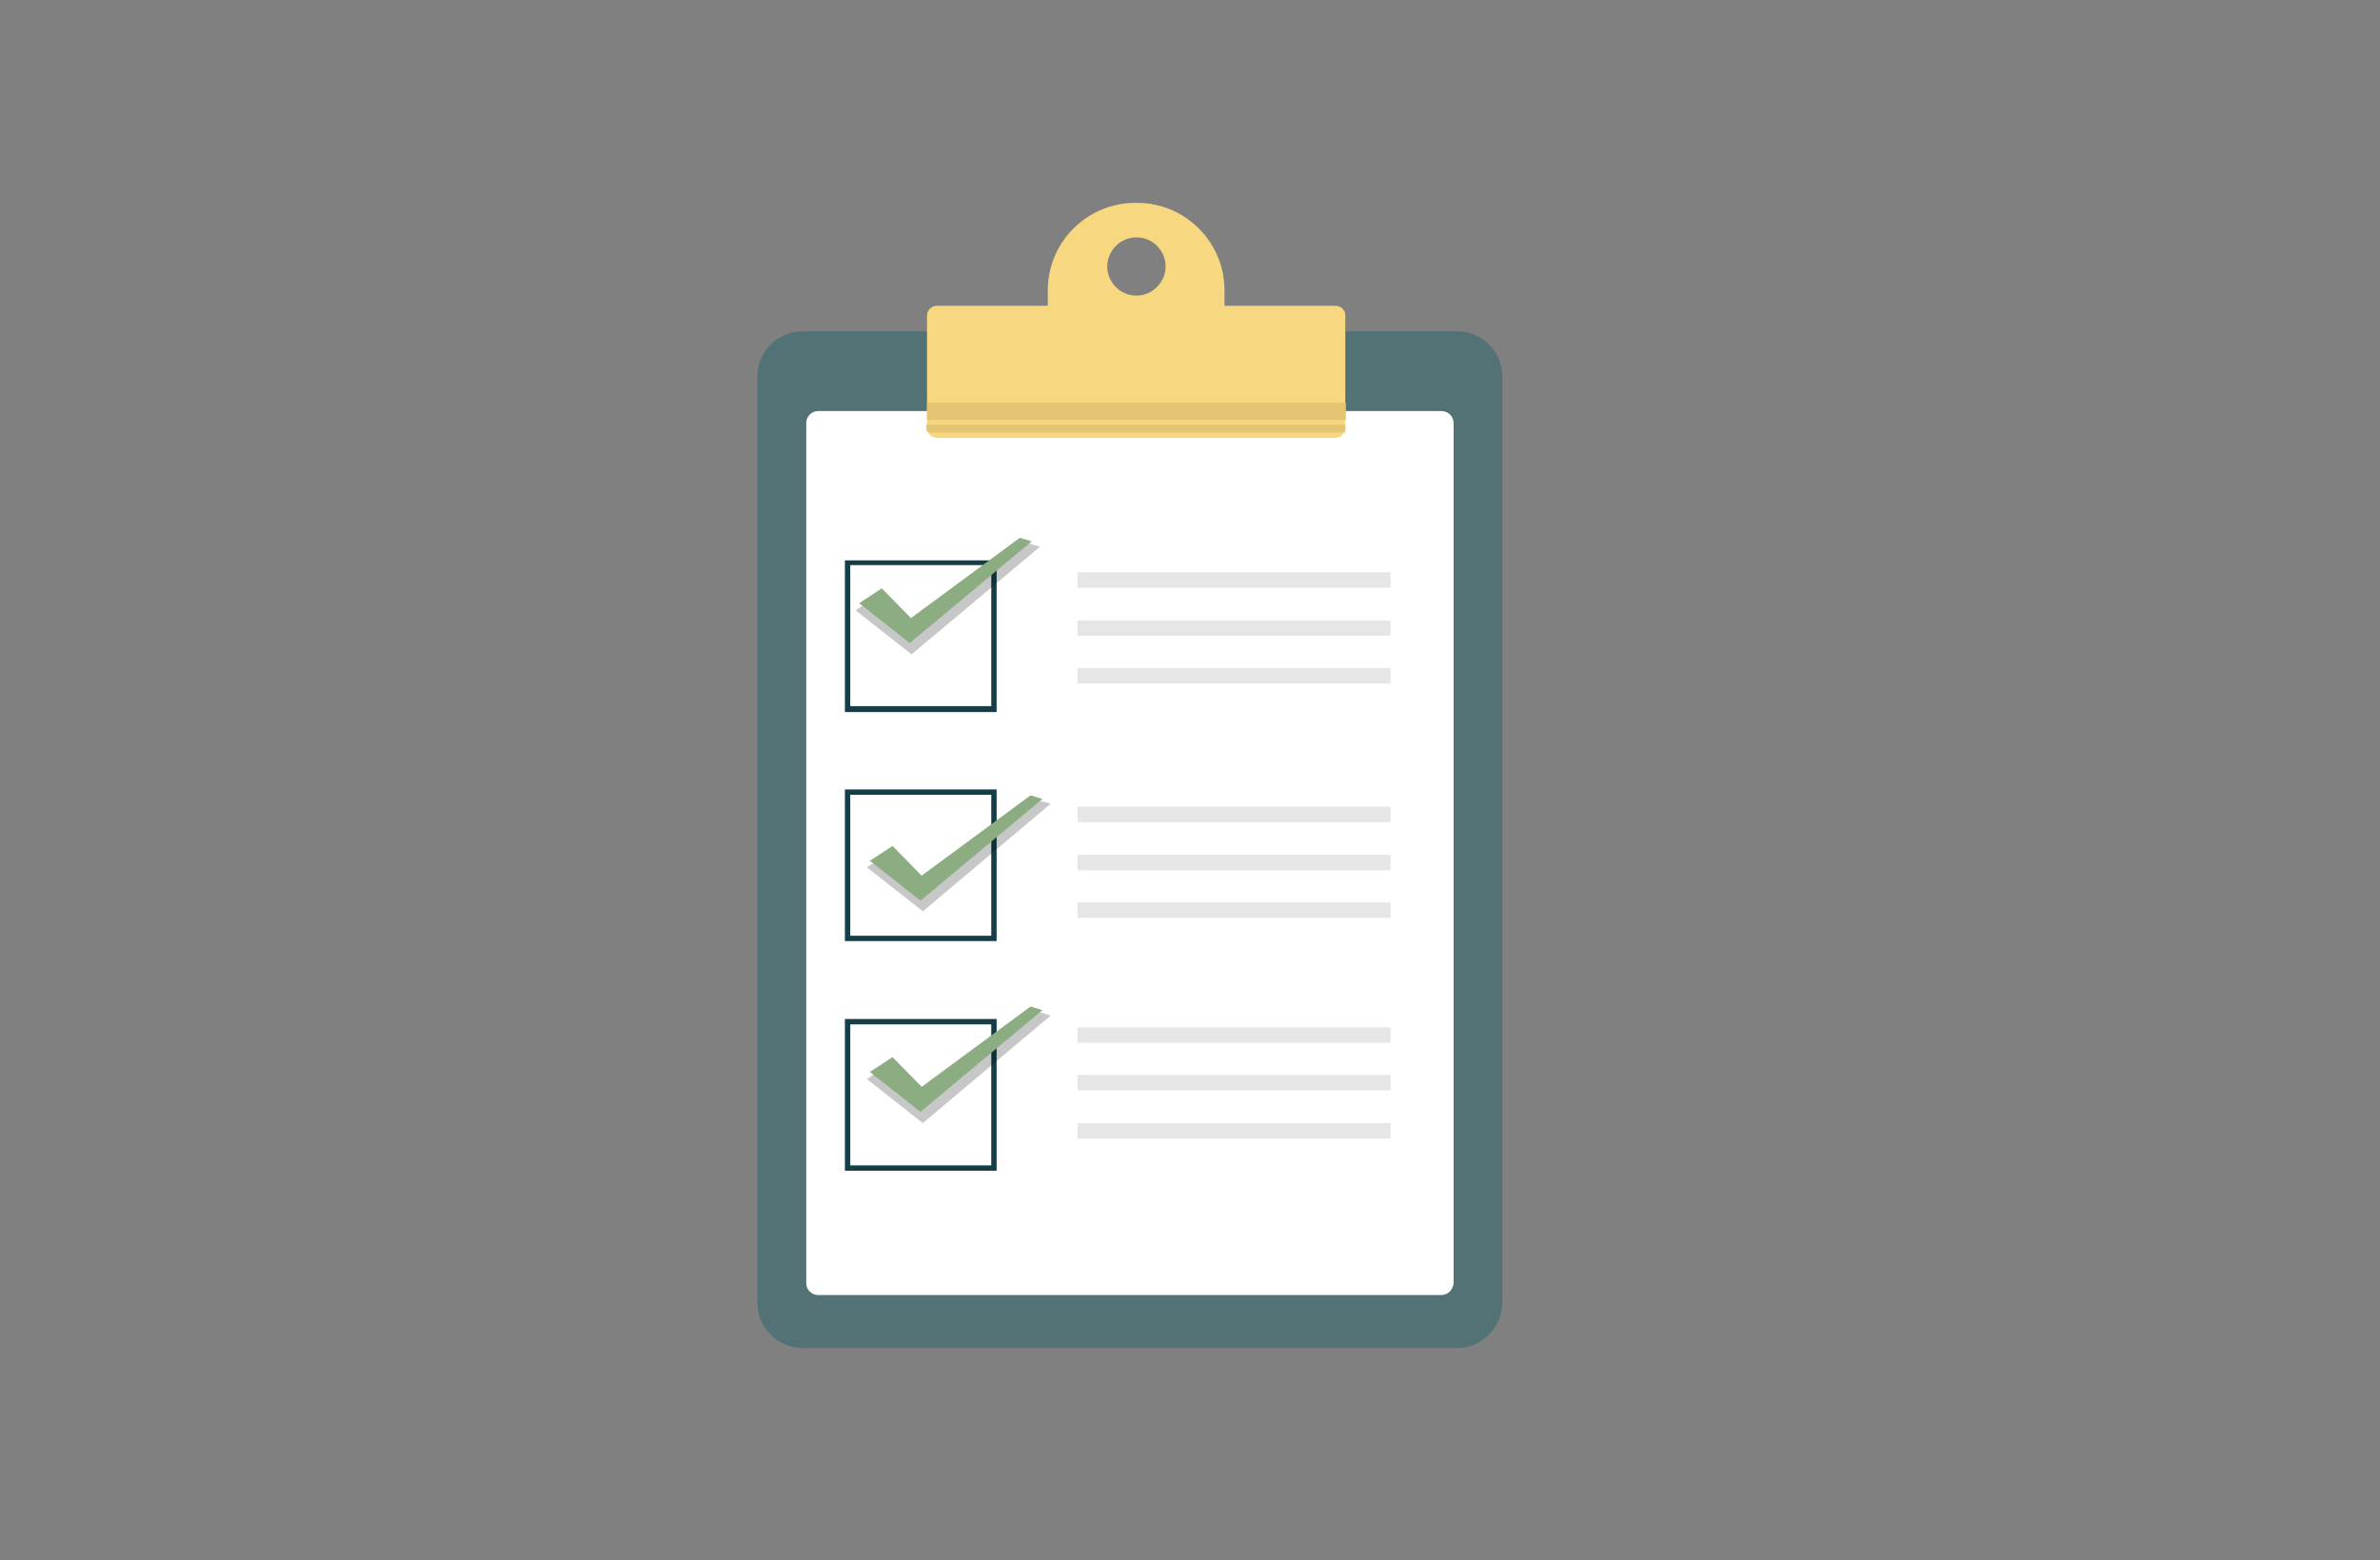 <svg xmlns="http://www.w3.org/2000/svg" xmlns:xlink="http://www.w3.org/1999/xlink" x="0px" y="0px" viewBox="0 0 400 262.3" style="enable-background:new 0 0 400 262.3;" xml:space="preserve"><rect x="0" y="0" width="400" height="262.3" fill="#808080" stroke="none"/><style type="text/css">	.st0{fill:#527275;}	.st1{fill:#FFFFFF;}	.st2{fill:#153E49;}	.st3{fill:#E6E6E6;}	.st4{opacity:0.22;enable-background:new    ;}	.st5{fill:#8CAD81;}	.st6{fill:#F7D77F;}	.st7{fill:#E5C573;}</style><g id="Background"></g><g id="object">	<g id="Background_00000174563414977081842920000013225741299170733737_">	</g>	<g id="object_00000176013326393882962330000015001283423474194560_">		<g>			<path class="st0" d="M244.9,226.6h-110c-4.2,0-7.6-3.4-7.6-7.6V63.3c0-4.2,3.4-7.6,7.6-7.6h110c4.2,0,7.6,3.4,7.6,7.6V219    C252.4,223.2,249,226.6,244.9,226.6z"></path>			<path class="st1" d="M242.2,217.7H137.5c-1.1,0-2-0.9-2-2V71.1c0-1.1,0.9-2,2-2h104.8c1.1,0,2,0.9,2,2v144.6    C244.2,216.8,243.4,217.7,242.2,217.7z"></path>			<g>				<path class="st2" d="M167.5,119.7H142V94.2h25.5V119.7z M142.9,118.7h23.7V95h-23.7C142.9,95,142.9,118.7,142.9,118.7z"></path>			</g>			<g>				<path class="st2" d="M167.5,158.2H142v-25.5h25.5V158.2z M142.9,157.3h23.7v-23.7h-23.7C142.9,133.6,142.9,157.3,142.9,157.3z"></path>			</g>			<g>				<path class="st2" d="M167.5,196.8H142v-25.5h25.5V196.8z M142.9,195.9h23.7v-23.7h-23.7C142.9,172.2,142.9,195.9,142.9,195.9z"></path>			</g>			<g>				<rect x="181.1" y="96.2" class="st3" width="52.6" height="2.6"></rect>				<rect x="181.1" y="104.3" class="st3" width="52.6" height="2.6"></rect>				<rect x="181.1" y="112.3" class="st3" width="52.6" height="2.6"></rect>			</g>			<g>				<rect x="181.1" y="135.6" class="st3" width="52.6" height="2.6"></rect>				<rect x="181.1" y="143.7" class="st3" width="52.6" height="2.6"></rect>				<rect x="181.1" y="151.7" class="st3" width="52.6" height="2.6"></rect>			</g>			<g>				<rect x="181.1" y="172.7" class="st3" width="52.6" height="2.6"></rect>				<rect x="181.1" y="180.7" class="st3" width="52.6" height="2.6"></rect>				<rect x="181.1" y="188.8" class="st3" width="52.6" height="2.6"></rect>			</g>			<g>				<polygon class="st4" points="171.6,91 153.4,104.4 148.5,99.4 143.8,102.6 153.2,110 174.8,91.9     "></polygon>				<g>					<g>						<polygon class="st5" points="144.8,101.4 148.1,99.2 153,104.2 171.4,90.6 172.8,91 152.9,107.7       "></polygon>						<path class="st5" d="M152.9,108.1l-8.5-6.7l3.8-2.5l4.9,5l18.3-13.5l2,0.6L152.9,108.1z M145.3,101.4l7.6,6l19.4-16.3       l-0.7-0.2L153,104.5l-4.9-5L145.3,101.4z"></path>					</g>				</g>			</g>			<g>				<polygon class="st4" points="173.5,134.3 155.3,147.7 150.4,142.8 145.7,145.8 155.1,153.2 176.6,135.1     "></polygon>				<g>					<g>						<polygon class="st5" points="146.6,144.7 150,142.5 154.8,147.5 173.3,133.9 174.7,134.3 154.7,151.1       "></polygon>						<path class="st5" d="M154.7,151.4l-8.5-6.7l3.8-2.5l4.9,5l18.3-13.5l2,0.6L154.7,151.4z M147.1,144.7l7.6,6l19.4-16.3       l-0.7-0.2l-18.5,13.6l-4.9-5L147.1,144.7z"></path>					</g>				</g>			</g>			<g>				<polygon class="st4" points="173.5,169.8 155.3,183.2 150.4,178.2 145.7,181.4 155.1,188.8 176.6,170.7     "></polygon>				<g>					<g>						<polygon class="st5" points="146.6,180.2 150,178 154.8,183 173.3,169.4 174.7,169.8 154.7,186.5       "></polygon>						<path class="st5" d="M154.7,186.9l-8.5-6.7l3.8-2.5l4.9,5l18.3-13.5l2,0.6L154.7,186.9z M147.1,180.2l7.6,6l19.4-16.3       l-0.7-0.2l-18.5,13.6l-4.9-5L147.1,180.2z"></path>					</g>				</g>			</g>			<g>				<path class="st6" d="M224.4,51.4h-18.6v-2.6c0-8.1-6.6-14.7-14.7-14.7h-0.3c-8.1,0-14.7,6.6-14.7,14.7v2.6h-18.6     c-1,0-1.7,0.8-1.7,1.7v18.8c0,1,0.8,1.7,1.7,1.7h66.9c1,0,1.7-0.8,1.7-1.7V53.1C226.2,52.2,225.4,51.4,224.4,51.4z M191,49.7     c-2.7,0-4.9-2.2-4.9-4.9c0-2.7,2.2-4.9,4.9-4.9c2.7,0,4.9,2.2,4.9,4.9C195.9,47.4,193.7,49.7,191,49.7z"></path>				<g>					<rect x="155.8" y="67.7" class="st7" width="70.4" height="2.9"></rect>					<path class="st7" d="M225.8,72.7h-69.7c-0.2,0-0.4-0.2-0.4-0.4v-0.9h70.4v1C226.2,72.6,226,72.7,225.8,72.7z"></path>				</g>			</g>		</g>	</g></g></svg>